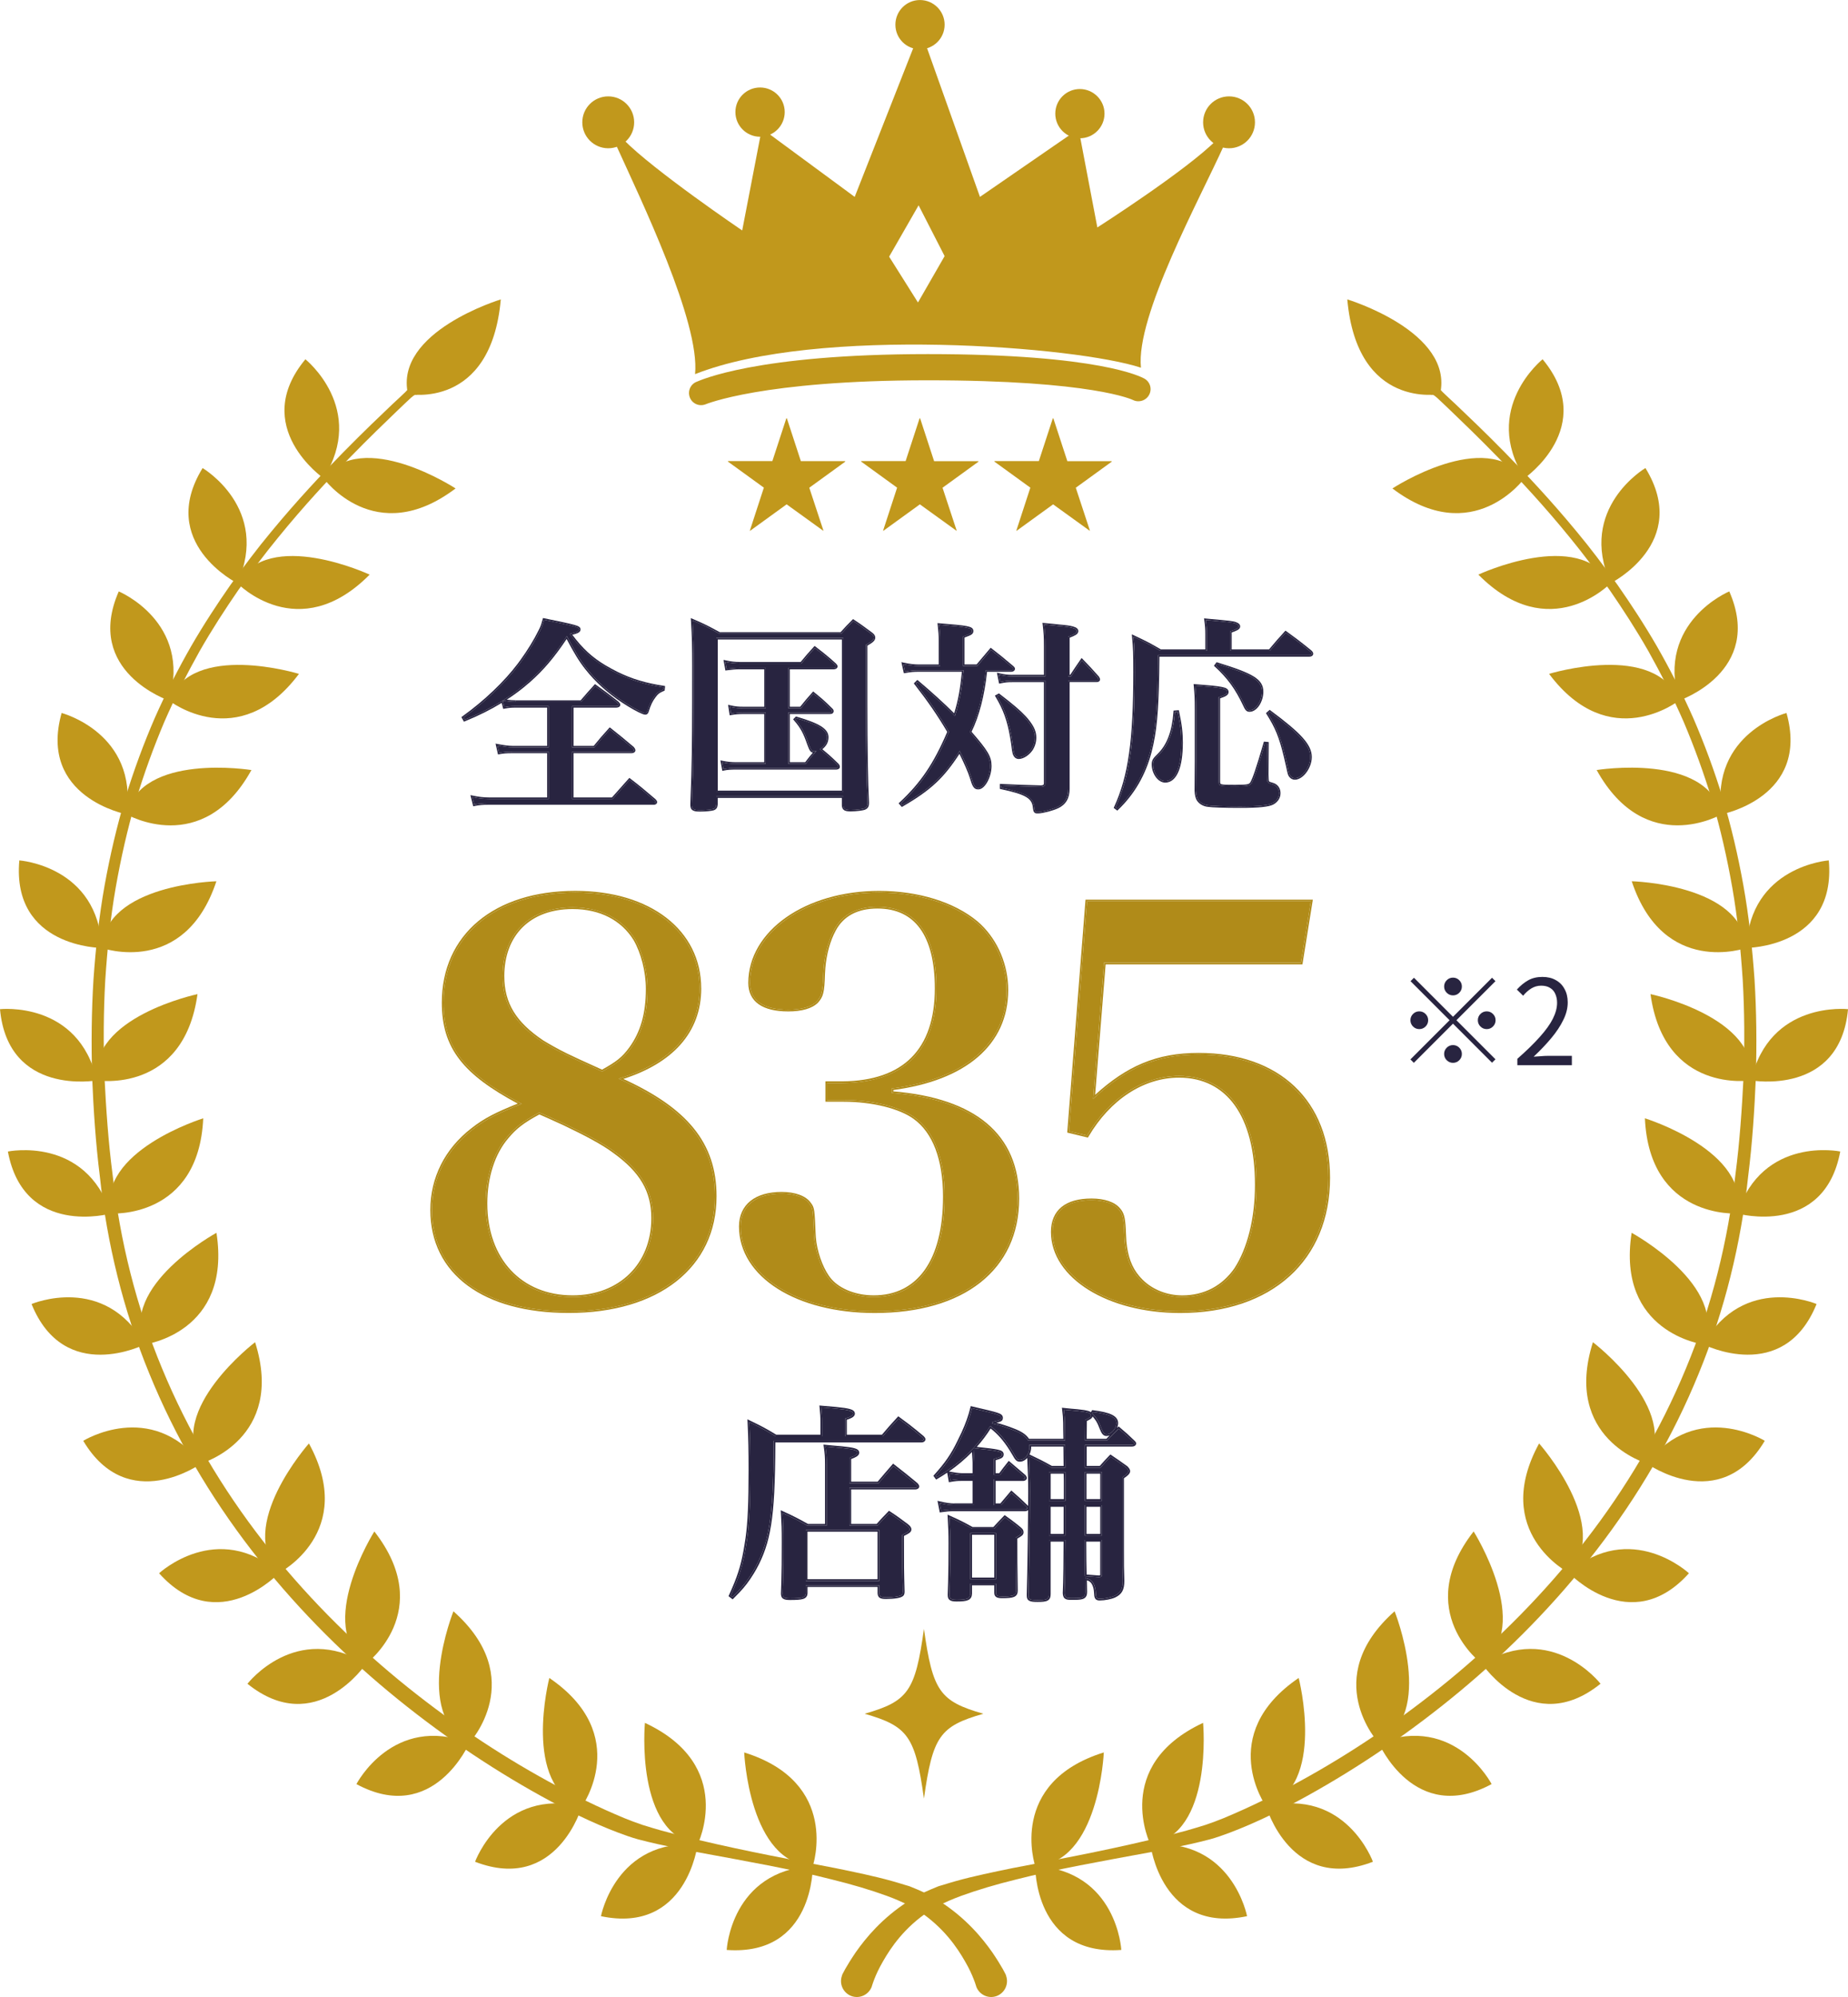 <svg fill="none" height="135" viewBox="0 0 125 135" width="125" xmlns="http://www.w3.org/2000/svg" xmlns:xlink="http://www.w3.org/1999/xlink"><filter id="a" color-interpolation-filters="sRGB" filterUnits="userSpaceOnUse" height="123.742" width="123.716" x=".642" y="8.76"><feFlood flood-opacity="0" result="BackgroundImageFix"/><feBlend in="SourceGraphic" in2="BackgroundImageFix" mode="normal" result="shape"/><feGaussianBlur result="effect1_foregroundBlur_13712_5504" stdDeviation="3.12"/></filter><g filter="url(#a)"><ellipse cx="62.5" cy="70.631" fill="#fff" fill-opacity=".9" rx="55.618" ry="55.631"/></g><path d="m102.634 72.009v-.432c.614-.539 1.118-1.029 1.512-1.472.4-.443.696-.853.888-1.232.192-.384.288-.744.288-1.08 0-.224-.04-.424-.12-.6-.074-.176-.192-.312-.352-.408-.16-.101-.362-.152-.608-.152-.24 0-.464.064-.672.192-.202.128-.384.291-.544.488l-.424-.416c.235-.261.488-.469.76-.624.272-.155.595-.232.968-.232.352 0 .654.072.904.216.256.139.454.339.592.6.144.256.216.557.216.904 0 .389-.098.784-.296 1.184-.192.4-.461.808-.808 1.224-.341.411-.741.832-1.2 1.264.155-.011.315-.021.48-.032.171-.016.331-.024.48-.024h1.624v.632z" fill="#282440"/><path d="m98.282 67.289c-.165 0-.307-.059-.424-.176-.117-.117-.176-.259-.176-.424 0-.165.059-.307.176-.424.117-.117.259-.176.424-.176.165 0 .307.059.424.176.117.117.176.259.176.424 0 .165-.059.307-.176.424-.117.117-.259.176-.424.176zm0 1.448 2.64-2.64.232.232-2.64 2.64 2.64 2.64-.232.232-2.64-2.64-2.648 2.648-.232-.232 2.648-2.648-2.64-2.64.232-.232zm-1.68.232c0 .165-.059.307-.176.424-.117.117-.259.176-.424.176-.165 0-.307-.059-.424-.176-.117-.117-.176-.259-.176-.424 0-.165.059-.307.176-.424.117-.117.259-.176.424-.176.165 0 .307.059.424.176.117.117.176.259.176.424zm3.36 0c0-.165.059-.307.176-.424.118-.117.259-.176.424-.176.166 0 .307.059.424.176.118.117.176.259.176.424 0 .165-.058.307-.176.424-.117.117-.258.176-.424.176-.165 0-.306-.059-.424-.176-.117-.117-.176-.259-.176-.424zm-1.68 1.68c.165 0 .307.059.424.176.117.117.176.259.176.424 0 .165-.059.307-.176.424-.117.117-.259.176-.424.176-.165 0-.307-.059-.424-.176-.117-.117-.176-.259-.176-.424 0-.165.059-.307.176-.424.117-.117.259-.176.424-.176z" fill="#282440"/><path d="m83.212 43.999h2.674c.476-.56.616-.728 1.078-1.232.756.546.98.714 1.68 1.288.056.056.084.098.084.14 0 .056-.07.098-.168.098h-10.234c-.028 3.64-.154 5.068-.532 6.538-.406 1.526-1.134 2.786-2.226 3.836l-.112-.084c.966-2.114 1.302-4.522 1.302-9.156 0-1.288-.014-1.596-.084-2.38.84.392 1.078.518 1.82.952h3.136v-1.12c0-.35-.014-.546-.07-.966 1.68.154 1.848.168 2.044.252.126.042.182.112.182.182 0 .112-.14.196-.574.336zm-3.738 4.13.182-.014c.196.924.252 1.414.252 2.114 0 1.624-.406 2.576-1.092 2.576-.42 0-.812-.546-.812-1.12 0-.252.056-.35.364-.644.658-.644 1.008-1.568 1.106-2.912zm1.442 3.36v-3.556c0-.742-.014-1.008-.07-1.582 1.848.14 2.156.196 2.156.434 0 .126-.14.21-.574.35v5.614c0 .406 0 .406 1.148.406.812 0 .952-.028 1.078-.21.154-.252.42-1.008.91-2.702l.154.014-.014 2.086c.014.49.014.49.07.546s.056.056.336.14c.252.084.406.308.406.588s-.154.518-.42.672c-.28.154-.938.224-2.184.224-1.148 0-1.904-.028-2.198-.07-.266-.028-.518-.168-.644-.35-.098-.126-.154-.336-.168-.644 0-.602 0-.602.014-1.96zm1.33-6.496.084-.112c2.422.742 3.024 1.12 3.024 1.876 0 .644-.406 1.26-.826 1.26-.154 0-.21-.056-.364-.392-.518-1.092-1.036-1.82-1.918-2.632zm3.514 3.234.126-.112c2.058 1.526 2.744 2.282 2.744 3.066 0 .672-.546 1.428-1.05 1.428-.112 0-.224-.056-.294-.154-.07-.084-.084-.14-.196-.658-.42-1.876-.658-2.492-1.33-3.57z" fill="#282440"/><path d="m68.414 45.315h-1.736c-.168 1.666-.546 3.122-1.078 4.172 1.134 1.302 1.372 1.694 1.372 2.296 0 .7-.42 1.484-.798 1.484-.224 0-.308-.14-.476-.714-.126-.406-.434-1.092-.784-1.792-1.12 1.75-1.988 2.562-3.892 3.668l-.098-.112c1.442-1.344 2.324-2.646 3.262-4.844-.686-1.162-1.344-2.114-2.24-3.262l.112-.112c.854.714 1.918 1.68 2.534 2.31.322-1.022.448-1.722.588-3.094h-3.024c-.364 0-.546.014-.938.084l-.112-.504c.364.084.756.126 1.036.126h1.456v-1.75c0-.336-.014-.56-.07-1.036 1.932.154 2.212.21 2.212.42 0 .14-.056.182-.602.378v1.988h.966l.924-1.092c.616.476.798.63 1.414 1.148.07.056.112.098.112.14 0 .056-.07.098-.14.098zm2.296.406v-2.03c0-.616-.014-.882-.084-1.47.434.042.784.07.994.098.882.07 1.218.168 1.218.35 0 .126-.154.21-.588.378v2.674h.196c.308-.462.406-.616.728-1.078.476.49.616.644 1.078 1.162.028.056.056.098.056.126 0 .056-.056.084-.14.084h-1.918v7.196.112c0 .602-.238 1.008-.728 1.232-.322.154-.98.322-1.274.336-.042 0-.07 0-.07 0-.014 0-.028 0-.042 0-.112 0-.14-.056-.168-.266-.056-.728-.532-1.008-2.24-1.372v-.154c1.134.056 1.526.07 2.702.098.196-.014.28-.084.28-.252v-6.93h-2.254c-.294 0-.448.014-.798.084l-.098-.49c.364.084.602.112.896.112zm-3.276 1.344.126-.07c1.078.826 1.512 1.218 1.876 1.638.406.49.56.826.56 1.218 0 .308-.084.574-.238.812-.21.308-.574.546-.854.546-.084 0-.168-.042-.21-.098-.098-.126-.126-.21-.196-.812-.196-1.386-.476-2.254-1.064-3.234z" fill="#282440"/><path d="m53.322 45.147v2.73h.854c.35-.434.462-.574.84-.994.532.434.7.574 1.19 1.064.07.056.084.098.084.126 0 .07-.056.098-.168.098h-2.8v3.458h1.19c.322-.42.406-.532.714-.854-.07 0-.126.014-.168.014-.154 0-.21-.084-.364-.504-.266-.77-.462-1.134-.91-1.652l.084-.084c1.526.448 2.072.798 2.072 1.288 0 .322-.14.56-.476.812.546.448.658.546 1.162 1.036.056.056.084.112.084.154 0 .056-.07.084-.154.084h-6.762c-.336 0-.588.014-.854.07l-.084-.462c.336.07.63.098.938.098h2.002v-3.458h-1.526c-.266 0-.504.014-.826.07l-.07-.462c.378.084.574.098.91.098h1.512v-2.73h-1.764c-.28 0-.574.028-.882.07l-.084-.476c.378.084.658.112.98.112h4.158c.378-.462.504-.602.91-1.05.616.476.798.616 1.358 1.12.056.056.084.098.084.126 0 .056-.07.098-.154.098zm-4.872 8.694v.532c-.014.168-.056.252-.196.308-.126.042-.532.084-.896.084-.462 0-.56-.07-.56-.378.112-2.814.126-4.354.126-9.366 0-1.26-.014-1.988-.084-3.08.812.35 1.05.476 1.82.896h8.246c.336-.378.448-.49.812-.854.532.35.686.476 1.204.854.126.098.182.168.182.266 0 .14-.112.252-.532.49v4.004c0 2.87.042 5.376.112 6.678 0 .196-.042.294-.196.364-.126.056-.56.112-.938.112s-.476-.056-.504-.294v-.616zm0-10.71v10.416h8.596v-10.416z" fill="#282440"/><path d="m38.692 47.737v2.786h1.512c.448-.546.588-.714 1.05-1.218.658.518.868.7 1.54 1.26.056.07.084.112.084.154 0 .056-.07.098-.182.098h-4.004v3.192h2.744c.504-.56.658-.742 1.148-1.288.728.56.952.756 1.68 1.372.056.056.084.098.084.126 0 .056-.056.084-.14.084h-11.172c-.378 0-.602.014-.952.084l-.126-.504c.392.084.756.126 1.106.126h4.046v-3.192h-2.45c-.406 0-.574.014-.896.07l-.112-.49c.35.07.742.126 1.022.126h2.436v-2.786h-2.24c-.308 0-.462.014-.756.07l-.112-.448c.322.056.56.084.896.084h4.424c.406-.476.532-.616.938-1.064.644.462.854.616 1.498 1.12.07.07.098.112.098.14 0 .056-.07.098-.196.098zm-7.266.924-.084-.154c1.484-1.064 2.842-2.366 3.752-3.57.532-.7 1.078-1.568 1.4-2.226.154-.308.21-.434.308-.812 2.198.448 2.366.504 2.366.658 0 .112-.14.182-.63.294.854 1.162 1.596 1.806 2.786 2.45 1.134.616 2.184.952 3.556 1.162l-.014.154c-.322.14-.42.21-.602.462-.224.294-.336.546-.476.994-.028.098-.07.14-.14.14-.126 0-.588-.224-1.134-.56-1.148-.7-2.1-1.526-2.856-2.492-.448-.574-.77-1.12-1.316-2.156-.98 1.484-1.82 2.45-2.996 3.402-1.148.924-2.38 1.624-3.92 2.254z" fill="#282440"/><path d="m88.728 44.195c0-.042-.028-.085-.084-.141-.7-.574-.924-.741-1.68-1.287-.462.504-.602.672-1.078 1.231h-2.674v-1.315c.38-.122.534-.203.566-.296l.007-.041c-0-.07-.056-.14-.182-.182-.196-.084-.364-.098-2.044-.252.056.42.07.616.07.966v1.12h-3.137l-.479-.276c-.419-.237-.711-.382-1.341-.676.07.784.084 1.092.084 2.38l-.004.844c-.041 4.091-.393 6.331-1.299 8.312l.112.084c1.024-.984 1.728-2.153 2.147-3.553l.08-.283c.378-1.47.503-2.898.531-6.538h10.234l.067-.007c.041-.01.072-.028.088-.052zm-6.3 8.554v-5.614c.379-.122.534-.202.567-.304l.007-.046c0-.238-.308-.294-2.156-.434.056.574.069.84.069 1.582v3.556c-.014 1.358-.014 1.358-.014 1.96.014.308.07.518.168.644.126.182.379.323.645.351.221.032.701.055 1.411.064l.786.005c1.091 0 1.731-.053 2.062-.17l.123-.054c.233-.135.38-.334.413-.569l.007-.103c0-.28-.154-.504-.406-.588-.21-.063-.262-.079-.299-.106l-.037-.033c-.056-.056-.056-.057-.07-.547l.015-2.086-.154-.014c-.49 1.694-.756 2.45-.91 2.702-.126.182-.266.21-1.078.21v-.101c.409 0 .636-.007.777-.034.068-.013.11-.031.14-.05.028-.018.052-.043.078-.081.07-.117.172-.358.317-.787.146-.43.335-1.04.58-1.887l.022-.08.082.008.154.014.092.009-.001.092-.014 2.086c.007.246.011.361.019.423l.008.036c0.0 0.0 0.0.001.001.002.002.003.005.006.013.014.015.015.021.02.026.024.004.003.01.007.025.014l.243.077.003.001.104.044c.233.121.369.359.369.639 0 .322-.178.59-.47.759l-.002.001c-.159.087-.411.145-.767.182-.36.037-.841.055-1.465.055-1.141 0-1.903-.028-2.208-.071v.001c-.29-.03-.57-.183-.716-.393v-.001c-.115-.151-.171-.386-.185-.695v-.005l.014-1.96v-3.556c0-.739-.014-1.002-.069-1.572l-.012-.119.119.009c.921.07 1.467.12 1.782.183.156.031.271.067.347.121.04.028.071.063.092.105.02.042.027.084.027.125 0 .113-.069.192-.172.255-.089.054-.222.105-.402.165v5.544c0 .108.002.166.014.205.005.016.011.024.018.03.007.007.02.016.046.025.056.02.15.033.311.039.159.006.372.006.659.006v.101l-.663-.007c-.404-.016-.471-.071-.482-.266zm-2.521-2.519c0-.7-.056-1.19-.252-2.114l-.182.014-.049.484c-.142 1.086-.482 1.864-1.058 2.428l-.186.19c-.146.163-.177.266-.177.455l.004.106c.042.498.366.949.73 1.007l.078.006c.643 0 1.04-.836 1.087-2.279zm8.723.952c0-.784-.686-1.54-2.744-3.066l-.126.112c.672 1.078.91 1.694 1.33 3.569.112.517.126.574.195.658.052.073.129.123.211.144l.083.011c.473 0 .982-.665 1.044-1.302zm-3.276-4.425c-0-.756-.603-1.134-3.024-1.876l-.084.112c.882.812 1.4 1.54 1.918 2.632.135.294.195.373.31.389l.054.004c.394 0 .775-.541.821-1.14zm3.376 4.425c-0.0.361-.146.738-.355 1.024-.207.283-.495.503-.795.503-.142-0-.281-.07-.37-.19v.001c-.001-.001-.001-.002-.002-.003-.001-.001-.002-.002-.003-.003v-.001c-.042-.052-.068-.099-.097-.195-.028-.093-.06-.242-.115-.498l-.149-.645c-.334-1.383-.587-1.962-1.168-2.894l-.045-.072.064-.056.126-.112.061-.054.065.049c1.029.763 1.722 1.338 2.158 1.824.438.487.626.896.626 1.322zm-8.722-.952c0 .818-.102 1.477-.297 1.936-.195.459-.495.74-.895.74-.254 0-.484-.164-.644-.387-.162-.225-.268-.525-.268-.833 0-.135.016-.242.08-.355.061-.107.162-.215.315-.361.633-.62.978-1.517 1.075-2.847l.006-.086.086-.007.182-.014.088-.007.018.086c.197.929.255 1.426.255 2.135zm5.445-3.473c0 .342-.107.676-.272.927-.162.247-.395.434-.654.434-.044 0-.089-.004-.134-.019-.046-.017-.086-.044-.121-.082-.066-.07-.124-.183-.2-.349v-.001c-.513-1.08-1.023-1.797-1.895-2.6l-.066-.06.054-.072.085-.112.042-.057.066.021c1.209.37 1.978.654 2.444.943.235.146.399.298.504.469.106.172.146.356.146.56zm-1.567-4.41c0 .11-.074.186-.174.244-.089.052-.22.103-.4.163v1.145h2.528c.452-.532.596-.706 1.05-1.2l.061-.065.072.053c.568.41.836.608 1.231.924l.453.367.008.007h-.001c.056.056.113.124.113.211 0 .075-.047.128-.096.156-.049.029-.11.042-.172.042h-10.135c-.026 3.117-.126 4.599-.403 5.904l-.131.559c-.41 1.543-1.148 2.819-2.254 3.883l-.061.059-.067-.051-.112-.084-.065-.048.033-.073c.957-2.093 1.293-4.484 1.293-9.115 0-1.286-.013-1.591-.083-2.371l-.016-.173.157.074c.834.389 1.078.518 1.805.942h3.009v-1.02c0-.345-.014-.536-.069-.952l-.017-.125.125.012c.839.077 1.304.119 1.582.152.279.034.381.06.492.107l-.001.001c.141.049.244.142.244.273z" fill="#282440"/><path d="m70.61 52.945v-6.83h-2.154c-.287 0-.434.013-.778.082l-.098.019-.117-.588-.031-.152.151.035c.358.083.588.109.873.109v.1l-.212-.005c-.208-.012-.41-.043-.684-.106l.098.49c.262-.052.415-.074.599-.081l.199-.003h2.255v6.93l-.005.059c-.019.126-.104.181-.275.193l-1.367-.039c-.387-.014-.768-.031-1.335-.059v.153c1.708.364 2.184.644 2.24 1.372.021.158.042.228.099.254l.069.013h.111l.126-.013c.327-.043.867-.189 1.149-.324.428-.196.664-.531.717-1.015l.012-.217v-7.308h1.918l.057-.006c.034-.007.06-.021.073-.042l.01-.036c0-.014-.007-.032-.018-.053l-.038-.074c-.462-.518-.602-.671-1.078-1.161-.322.462-.421.615-.729 1.077h-.195v-2.674c.379-.147.545-.229.58-.332l.008-.046c-0-.182-.337-.28-1.219-.35-.21-.028-.56-.057-.993-.099.07.588.084.855.084 1.471v2.029h-2.255v-.1h2.154v-1.93c0-.612-.014-.875-.083-1.458l-.015-.124.123.013c.431.042.786.069.998.098l-.001.001c.439.035.751.077.955.136.102.029.186.065.246.112.064.051.104.118.104.2 0 .116-.077.195-.179.259-.092.057-.227.115-.409.186v2.507h.043c.284-.427.387-.587.699-1.035l.069-.1.084.087c.238.245.393.407.546.572l.535.593.009.011.006.012c.006.012.013.024.019.036.006.012.013.025.02.037.01.019.027.057.027.098-0.0.069-.038.12-.089.149-.046.026-.1.034-.15.034h-1.818v7.208c0 .314-.062.585-.194.809-.133.225-.331.395-.592.515l-.001-.001c-.169.081-.42.163-.663.227-.243.064-.49.112-.647.119h-.116c-.035 0-.074-.005-.111-.021-.039-.018-.069-.046-.09-.081-.037-.061-.053-.149-.066-.25l-.001-.006c-.013-.171-.05-.309-.119-.427-.069-.117-.174-.222-.333-.318-.323-.196-.853-.355-1.708-.537l-.079-.017v-.34l.104.005c1.131.056 1.522.07 2.691.098.09-.007.133-.025.153-.043.016-.014.032-.041.032-.108zm-9.482-8.147c.357.082.742.123 1.014.123v.101l-.229-.008c-.245-.016-.534-.055-.808-.118l.112.504c.294-.052.469-.074.692-.081l.245-.003h3.024c-.14 1.372-.266 2.072-.588 3.094-.616-.63-1.68-1.596-2.534-2.31l-.112.111c.896 1.148 1.554 2.101 2.24 3.263-.938 2.198-1.82 3.5-3.262 4.844l.098.111c1.904-1.106 2.772-1.918 3.892-3.668.35.7.658 1.386.784 1.792.147.502.23.672.398.707l.078.008c.354-0.0.746-.69.793-1.353l.005-.132c0-.602-.238-.994-1.372-2.296.532-1.05.91-2.506 1.078-4.172h1.735l.052-.008c.033-.01.061-.028.076-.052l.013-.039c-0-.042-.043-.084-.112-.14-.616-.518-.798-.672-1.414-1.149-.462.546-.462.547-.924 1.093h-.966v-1.988c.478-.172.581-.225.599-.33l.003-.048c0-.21-.28-.266-2.212-.42.056.476.07.7.07 1.036v1.75h-1.456v-.101h1.355v-1.649c0-.331-.014-.551-.069-1.024l-.014-.121.121.01c.964.077 1.524.13 1.842.19.157.03.27.064.344.113.039.026.071.058.092.098.021.04.027.081.027.118 0 .041-.004.089-.028.137-.025.048-.065.084-.114.115-.086.055-.23.111-.46.194v1.819h.82c.432-.51.442-.523.894-1.057l.061-.072.076.058c.617.477.8.632 1.415 1.149l.097.089c.025.03.053.074.053.129 0 .073-.045.125-.088.153-.044.029-.099.045-.152.045h-1.647c-.17 1.605-.536 3.016-1.05 4.056.541.623.879 1.04 1.08 1.376.21.351.274.617.274.936 0 .368-.109.755-.269 1.052-.08.148-.174.279-.277.373-.102.093-.222.159-.352.159-.066 0-.132-.01-.192-.042-.061-.032-.109-.081-.15-.144-.08-.121-.146-.315-.229-.599-.114-.368-.384-.976-.701-1.619-.524.804-1.002 1.411-1.57 1.946-.603.567-1.304 1.052-2.259 1.606l-.07.041-.055-.062-.098-.112-.064-.072.071-.066c1.42-1.323 2.292-2.604 3.218-4.764-.674-1.138-1.325-2.077-2.207-3.208l-.054-.069.062-.062.111-.112.066-.064.07.059c.803.672 1.791 1.569 2.421 2.199.276-.904.397-1.581.524-2.807h-2.912c-.358 0-.534.014-.92.083l-.095.017-.021-.094-.112-.504-.034-.155zm8.867 5.054c0-.392-.154-.729-.56-1.219-.364-.42-.798-.812-1.876-1.638l-.126.07c.588.98.868 1.848 1.063 3.233.07.602.098.686.196.812.031.042.086.076.147.091l.062.007c.245 0 .554-.182.769-.434l.086-.112c.135-.208.215-.438.233-.698zm.101 0c-0.0.328-.09.613-.254.866l-.002.002c-.113.165-.266.311-.429.416-.162.104-.342.174-.508.174-.112-0-.226-.055-.289-.138-.057-.073-.094-.137-.126-.264-.03-.119-.055-.297-.09-.595l-.077-.493c-.191-1.099-.467-1.859-.974-2.704l-.053-.088.09-.051.126-.069.058-.032.052.04c.944.724 1.399 1.118 1.747 1.492l.143.159.002.002.143.181c.309.408.44.729.44 1.102z" fill="#282440"/><path d="m59.104 43.103c0-.098-.056-.169-.182-.267-.518-.378-.672-.504-1.204-.854-.364.364-.476.476-.812.854h-8.246l-.495-.268c-.43-.229-.716-.366-1.324-.628.07 1.092.084 1.82.084 3.08l-.004 3.182c-.009 2.679-.038 4.073-.122 6.184l.005.105c.022.188.117.255.399.27l.156.004c.273 0 .57-.024.754-.054l.143-.03c.14-.056.181-.141.195-.309v-.532h8.597v.616c.025.208.102.277.375.291l.129.003c.283 0 .598-.031.791-.07l.146-.041c.115-.052.168-.121.188-.234l.009-.13c-.052-.977-.089-2.631-.104-4.607l-.008-2.071v-4.004c.368-.208.499-.32.526-.439zm-2.058.027v10.416h-8.597v-10.416zm-8.496 10.316h8.396v-10.216h-8.396zm.326-2.014c.329.069.617.096.918.096v.1l-.23-.005c-.228-.011-.457-.04-.709-.093l.084.462c.2-.042.391-.061.616-.067l.238-.003h6.762l.059-.005c.037-.007.066-.021.082-.042l.013-.037c-0-.042-.028-.098-.084-.153-.504-.49-.616-.588-1.162-1.036.294-.22.437-.431.469-.695l.007-.117c-0-.49-.546-.84-2.072-1.288l-.084.084c.448.518.644.882.91 1.652.135.367.195.478.31.5l.054.004c.042 0 .098-.014.168-.014-.308.322-.392.434-.714.854h-1.19v-3.458h2.8l.074-.005c.042-.007.07-.023.084-.048l.01-.045c0-.028-.014-.07-.084-.126-.49-.49-.657-.63-1.19-1.065-.378.42-.49.56-.84.994h-.855v-2.729h3.08l.059-.008c.037-.01.066-.028.082-.052l.013-.039c-0-.014-.008-.031-.021-.052l-.062-.074c-.56-.504-.743-.644-1.358-1.12-.406.448-.532.589-.91 1.051h-4.157v-.101h4.111c.356-.434.487-.581.882-1.017l.062-.068.073.056c.463.357.682.527 1 .803l.363.322.004.004.076.089c.017.026.037.064.037.107 0 .074-.046.127-.092.155-.046.029-.105.043-.162.043h-2.979v2.53h.706c.327-.406.445-.551.814-.961l.064-.071.074.061c.533.435.704.577 1.197 1.07.078.065.113.13.113.197 0 .031-.006.063-.023.094-.017.031-.042.053-.069.068-.051.029-.116.036-.176.036h-2.699v3.258h1.041c.236-.307.341-.446.524-.646-.025-.004-.05-.011-.074-.023-.048-.024-.086-.06-.119-.106-.062-.087-.118-.227-.194-.434l-.001-.002c-.263-.76-.453-1.113-.891-1.619l-.06-.07.191-.192.057.017c.764.224 1.294.427 1.634.64.342.214.51.451.51.744 0 .177-.038.335-.125.483-.069.117-.168.224-.293.329.344.283.505.421.755.657l.319.307.001.001.045.051c.041.053.068.113.068.174 0 .079-.052.128-.101.152-.047.023-.102.032-.153.032h-6.762c-.333 0-.578.013-.834.067l-.101.021-.129-.709zm.519-3.752c.369.082.558.096.888.096v.1l-.231-.003c-.215-.008-.396-.032-.68-.095l.07.462c.241-.042.436-.061.63-.067l.196-.003h1.526v3.458h-2.002v-.1h1.901v-3.258h-1.426c-.261 0-.493.013-.809.068l-.101.018-.016-.102-.07-.462-.021-.145zm-.309-3.038c.371.082.644.109.959.109v.101l-.236-.006c-.232-.012-.461-.043-.744-.106l.084.476c.231-.032.455-.055.67-.064l.212-.005h1.765v2.729h-1.513v-.1h1.412v-2.53h-1.664c-.274 0-.562.028-.868.069l-.096.013-.017-.095-.084-.476-.025-.147zm10.116-1.54c-0.0.105-.045.193-.14.281-.082.077-.21.159-.392.264v3.948c0 2.87.042 5.374.111 6.673v.006c0 .102-.01.195-.051.274-.043.083-.112.139-.203.181-.042.019-.102.035-.168.048-.068.014-.149.026-.236.037-.175.021-.382.036-.575.036-.186 0-.332-.012-.434-.071-.116-.068-.155-.182-.17-.311l-.001-.012v-.516h-8.396v.441c-.007.088-.024.17-.065.239-.044.073-.11.12-.193.153l-.006.002c-.075.025-.219.047-.381.062-.166.016-.361.026-.547.026-.117 0-.216-.004-.298-.017-.081-.013-.153-.035-.212-.074-.127-.087-.15-.23-.15-.388v-.004l.067-1.944c.051-1.854.059-3.659.059-7.417 0-1.259-.014-1.985-.084-3.074l-.01-.162.149.064c.808.348 1.052.476 1.807.888h8.176c.315-.353.432-.472.785-.825l.058-.058.068.045c.267.176.44.296.61.419l.598.439.003.001.088.075c.08.076.132.159.132.271z" fill="#282440"/><path d="m31.979 53.785c.386.083.743.124 1.085.124v.1l-.266-.008c-.268-.016-.546-.055-.84-.118l.126.504c.262-.052.454-.073.692-.08l.259-.004h11.173l.057-.005c.034-.007.06-.021.073-.042l.01-.037c-0-.028-.028-.07-.084-.126-.728-.616-.952-.812-1.68-1.372-.49.546-.645.728-1.149 1.288h-2.744v-3.191h4.004l.076-.008c.045-.01.077-.028.094-.052l.013-.039c-0-.021-.007-.042-.021-.066l-.062-.087c-.672-.56-.882-.743-1.54-1.261-.462.504-.603.673-1.051 1.219h-1.512v-2.786h2.968l.084-.008c.049-.01.083-.028.1-.052l.013-.038c0-.014-.007-.032-.022-.055l-.075-.086c-.644-.504-.854-.658-1.498-1.12-.406.448-.532.589-.939 1.065h-4.424v-.101h4.378c.383-.449.514-.593.91-1.03l.06-.066.072.052c.322.231.537.385.751.545l.751.578.01.007-.001.001c.037.037.066.07.087.1.019.028.04.066.04.111-0.0.077-.05.13-.103.158-.053.028-.12.039-.192.039h-2.867v2.586h1.365c.425-.518.57-.691 1.022-1.186l.062-.068.073.058c.33.26.547.435.767.615l.775.646.008.007.007.008c.028.035.053.069.071.101.019.033.034.071.034.115 0 .076-.049.13-.101.158-.051.028-.115.04-.182.04h-3.903v2.992h2.599c.483-.537.634-.716 1.118-1.255l.062-.069.073.057c.365.281.604.47.843.667l.841.708.007.006h-.001c.03.03.057.06.076.089.017.026.037.064.037.107 0 .069-.038.121-.089.15-.045.026-.1.034-.15.034h-11.173c-.373 0-.59.014-.932.082l-.094.018-.024-.093-.126-.504-.039-.155zm1.692-3.486c.348.07.733.124 1.003.124v.101l-.229-.01c-.245-.019-.531-.064-.794-.116l.112.489c.241-.042.396-.06.63-.066l.266-.003h2.45v3.191h-4.046v-.1h3.946v-2.992h-2.351c-.401 0-.564.013-.879.068l-.093.017-.021-.093-.112-.489-.034-.151zm5.497-7.741c0-.154-.169-.21-2.366-.658-.098.378-.155.504-.309.812-.322.658-.868 1.526-1.399 2.227-.91 1.204-2.268 2.505-3.752 3.569l.084.154c.961-.393 1.801-.814 2.576-1.299l.111.445c.221-.042.363-.061.55-.067l.206-.003h2.24v2.786h-2.436v-.101h2.336v-2.586h-2.141c-.302 0-.45.014-.737.068l-.093.018-.022-.092-.079-.314c-.748.458-1.556.861-2.474 1.236l-.083.033-.043-.078-.084-.154-.043-.077.072-.052c1.477-1.059 2.827-2.354 3.731-3.549l.198-.269c.463-.64.913-1.372 1.191-1.941l.001-.001.098-.199c.083-.179.131-.316.203-.593l.023-.092.093.018c1.097.224 1.694.351 2.015.441.158.044.262.083.327.127.035.023.063.052.082.088.019.036.022.072.022.101-0.0.052-.017.101-.054.143-.034.039-.081.069-.135.095-.084.04-.205.074-.37.115.704.936 1.339 1.522 2.24 2.063l.422.239.418.217c.969.475 1.914.752 3.105.935l.093.015-.008.094-.015.153-.005.06-.055.023c-.16.07-.256.118-.333.177-.076.058-.139.129-.228.252l-.002.002c-.214.281-.322.52-.46.96l.001.001c-.016.056-.04.11-.08.15-.044.044-.099.062-.156.062-.052 0-.12-.021-.189-.047-.074-.028-.163-.068-.265-.118-.203-.1-.458-.241-.733-.41v-.001c-1.012-.617-1.874-1.332-2.586-2.155l-.296-.359c-.432-.553-.747-1.081-1.248-2.025-.824 1.231-1.558 2.106-2.493 2.926l-.43.362c-.365.294-.74.562-1.129.815.201.028.385.042.618.042v.101l-.236-.006c-.222-.01-.415-.037-.654-.078.311-.194.611-.399.904-.616l.435-.336c1.176-.952 2.016-1.918 2.996-3.402.546 1.036.868 1.582 1.315 2.156.756.966 1.708 1.792 2.857 2.492.478.294.891.502 1.071.55l.062.01c.07 0 .112-.042.14-.14.105-.336.195-.562.327-.777l.149-.217c.136-.189.226-.276.397-.366l.204-.096.015-.154c-1.372-.21-2.423-.546-3.557-1.162-1.19-.644-1.932-1.287-2.786-2.449.428-.098.589-.164.623-.254z" fill="#282440"/><path d="m69.539 97.381h2.506l-.014-.77c0-.672-.014-.854-.07-1.316.392.042.7.07.896.084.714.07.938.14.938.308 0 .098-.056.14-.392.308l-.014 1.386h1.498c.322-.35.434-.462.784-.798.448.378.574.49 1.008.91.028.028.056.07.056.084 0 .056-.07.098-.168.098h-3.178v1.54h1.05c.28-.322.378-.42.686-.742.476.322.616.42 1.064.742.098.112.14.168.14.238 0 .098-.126.224-.42.42v4.858c0 1.106 0 1.288.028 2.128 0 .574-.14.826-.546 1.022-.238.112-.672.196-1.008.196-.21 0-.252-.07-.266-.42-.014-.378-.154-.714-.35-.84-.098-.07-.168-.084-.364-.14l.014.938c0 .336-.14.42-.714.42-.098 0-.168 0-.21 0s-.084 0-.084 0c-.308 0-.392-.07-.406-.336.042-1.162.042-1.162.056-3.598h-1.106v3.654c0 .35-.126.42-.77.42-.518 0-.616-.056-.616-.322 0-.014 0-.056 0-.084.042-1.484.098-4.788.098-6.986 0-.714-.028-1.358-.07-2.352.672.322.882.42 1.526.784h.938l-.014-1.54h-2.422c0 .056.014.112.014.14 0 .476-.308.882-.658.882-.14 0-.196-.042-.392-.392-.518-.896-1.022-1.484-1.61-1.904-.84 1.386-2.128 2.604-3.626 3.472l-.07-.098c.728-.812 1.134-1.386 1.582-2.31.42-.826.714-1.568.882-2.268 1.82.42 1.974.462 1.974.658 0 .126-.028.14-.574.266l-.056.098c.504.126.966.266 1.428.448.56.21.868.434 1.022.714zm4.998 4.074v-1.946h-1.162v1.946zm0 .294h-1.162v2.058h1.162zm0 2.352h-1.176v.224c0 .924.014 1.652.028 2.226.518.042.826.056.952.07.154-.014.196-.042.196-.182zm-3.584-.294h1.106v-2.058h-1.106zm0-2.352h1.12v-1.274s0-.308-.014-.672h-1.106zm-5.054.294v-1.75h-.91c-.224 0-.392.014-.714.07l-.084-.476c.294.056.658.112.854.112h.854v-.812c0-.196-.014-.252-.056-.994 1.708.182 1.932.224 1.932.42 0 .14-.098.182-.546.308v1.078h.42c.252-.35.336-.448.602-.784.49.42.49.42 1.036.882.028.042.056.084.056.112 0 .042-.07.084-.14.084h-1.974v1.75h.49c.35-.42.35-.42.7-.826.448.392.588.518 1.022.938.028.042.042.07.042.098 0 .042-.07.084-.14.084h-4.886c-.238 0-.42.014-.798.07l-.098-.504c.42.098.714.14.994.14zm-.14 1.596h1.484c.308-.336.406-.434.728-.77.448.322.588.42 1.008.77.098.084.14.14.14.224 0 .126-.042.154-.42.378 0 1.54 0 1.736.028 3.57 0 .336-.168.406-.938.406-.322 0-.42-.056-.42-.252 0-.014 0-.042 0-.07v-.546h-1.736v.672c-.014.336-.196.42-.924.42-.378 0-.49-.07-.49-.308 0-.014 0-.042 0-.07.042-1.12.056-2.002.056-3.416 0-.728-.014-.98-.056-1.778.686.308.882.406 1.54.77zm-.126.294v3.122h1.736v-3.122zm8.246-8.092.056-.098c1.12.14 1.582.364 1.582.756 0 .364-.35.756-.672.756-.14 0-.224-.098-.336-.378-.196-.518-.322-.7-.63-1.036z" fill="#282440"/><path d="m57.457 100.279h1.96c.434-.518.574-.672 1.008-1.176.686.532.896.7 1.554 1.246.056.07.084.112.084.14 0 .042-.07.084-.14.084h-4.466v2.562h1.89c.336-.378.448-.49.798-.854.56.364.714.49 1.204.854.126.098.182.182.182.252 0 .112-.084.168-.504.378 0 2.17 0 2.352.042 3.822 0 .098-.014.154-.042.196-.098.126-.518.196-1.092.196-.364 0-.448-.056-.462-.28v-.532h-4.97v.532c-.014.294-.21.35-1.078.35-.378 0-.49-.07-.49-.322.042-1.106.056-1.848.056-3.472 0-.924-.014-1.204-.056-1.974.756.35.98.462 1.68.854h1.302v-4.144c0-.49-.014-.714-.084-1.204.476.042.84.084 1.078.098.826.084 1.092.154 1.092.322 0 .112-.154.21-.546.35zm-2.954 3.15v3.444h4.97v-3.444zm2.66-6.328h2.548c.448-.532.588-.686 1.064-1.204.728.532.938.7 1.624 1.274.056.056.084.098.084.126 0 .056-.07.098-.154.098h-9.996c-.014 3.29-.112 4.844-.378 6.174-.224 1.134-.658 2.17-1.302 3.108-.322.476-.56.742-1.106 1.288l-.126-.098c.588-1.288.84-2.086 1.05-3.416.21-1.232.28-2.562.28-5.096 0-1.26-.014-2.1-.07-3.22.812.392 1.05.518 1.792.966h3.136v-.952c0-.392-.014-.588-.056-1.008.434.042.77.07.98.084.882.084 1.176.168 1.176.336 0 .126-.154.21-.546.336z" fill="#282440"/><path d="m68.726 107.517c-.014-.917-.021-1.425-.024-1.895l-.003-1.675c.331-.196.404-.242.417-.335l.003-.043c0-.084-.043-.14-.141-.224-.42-.35-.56-.448-1.008-.77-.322.336-.42.434-.728.77h-1.484l-.422-.23c-.365-.196-.604-.309-1.118-.54.042.798.057 1.05.057 1.778l-.013 1.818c-.009.538-.023 1.038-.044 1.598v.069l.006.082c.023.148.119.209.354.223l.13.004c.728 0 .91-.084.924-.42v-.672h1.736v.615l.005.068c.017.101.077.152.214.173l.201.012c.674 0 .886-.054.929-.293zm-1.357-3.878v3.122h-1.736v-3.122zm-1.621 3.007h1.506v-2.893h-1.506zm7.613-2.321v-.224h1.176v2.338l-.009.085c-.019.068-.072.086-.188.097l-.952-.07c-.007-.287-.013-.613-.018-.982zm-1.303-2.576v2.058h-1.105v-2.058zm2.479 0v2.058h-1.162v-2.058zm-1.047 1.943h.932v-1.828h-.932zm-2.422 0h.876v-1.828h-.876zm.89-3.565c-0-.034-.001-.083-.002-.144-.001-.097-.004-.222-.009-.359h-.879v1.716h.89zm2.579-.618v1.946h-1.162v-1.946zm-1.047 1.831h.932v-1.716h-.932zm2.026-5.135c-0-.392-.462-.616-1.582-.756l-.056.098c.308.336.434.518.63 1.036.098.245.175.351.286.374l.05.004c.302 0 .628-.344.668-.688zm-1.634-.399c-.021.04-.052.072-.087.1-.058.045-.149.093-.279.159l-.012 1.202h1.333c.084-.091.154-.166.219-.233-.068.027-.139.043-.212.043-.104-0-.192-.04-.265-.123-.066-.075-.121-.186-.178-.327l-.001-.002c-.097-.256-.174-.423-.263-.566-.066-.105-.141-.198-.236-.308-.004.018-.01.037-.019.056zm-.407 8.52c0 .867.012 1.561.025 2.118.432.034.71.049.837.061.033-.003.054-.005.069-.009.004-.002.007-.002.01-.003.002-.007.005-.022.005-.053v-2.224h-.946zm-4.241-.756c0 .037-.003.08-.021.125-.019.045-.049.081-.086.113-.061.053-.162.114-.314.204 0 1.481.001 1.697.028 3.504v.002c-0.0.091-.011.18-.051.258-.042.082-.11.138-.199.177-.085.036-.192.057-.32.069-.13.012-.289.017-.482.017-.159 0-.295-.012-.39-.069-.053-.031-.091-.075-.115-.131-.011-.026-.019-.054-.023-.082l-.007-.086v-.501h-1.506v.563c-.004.093-.02.181-.062.258-.044.08-.111.137-.199.177-.165.075-.417.095-.777.095-.188 0-.342-.016-.448-.083-.093-.058-.134-.144-.149-.24l-.007-.101v-.074l.026-.806c.022-.785.029-1.545.029-2.605 0-.725-.014-.975-.056-1.772l-.01-.188.171.077c.68.305.883.406 1.522.76h1.404c.283-.308.386-.412.695-.734l.069-.073.081.059c.336.242.501.358.74.55l.274.224.001.001.071.067c.065.067.109.141.109.245zm2.839-2.114h-1.12v-1.946h1.105c.014.364.015.672.015.672zm-4.184-3.136c0 .049-.009.102-.04.151-.031.048-.075.081-.125.108-.082.044-.206.084-.381.134v.878h.247c.228-.315.317-.422.57-.741l.074-.094.091.078 1.035.882.013.011.009.013c.013.02.03.046.044.07.011.021.031.06.031.105 0 .084-.064.135-.1.157-.044.026-.099.043-.155.043h-1.859v1.52h.322c.316-.379.328-.393.666-.786l.075-.088.088.076c.224.197.372.327.518.46l.508.482.009.009.007.01c.003.005.005.01.008.015.002-.361.006-.707.006-1.029 0-.682-.025-1.299-.065-2.224-.132.15-.309.253-.507.253-.04 0-.084-.003-.129-.019-.047-.016-.088-.042-.126-.079-.07-.068-.141-.18-.236-.351l-.191-.318c-.417-.663-.83-1.127-1.29-1.476-.271.432-.584.848-.934 1.241.719.077 1.149.129 1.401.183.136.029.238.062.307.111.037.027.067.06.086.101.019.04.023.08.023.115zm1.862-.504c0 .184-.044.358-.116.509l.009.004c.663.318.88.419 1.507.772h.792l-.013-1.311h-2.181c.001.008.002.017.002.025zm-2.033-1.96c0-.196-.154-.238-1.974-.658-.168.7-.462 1.442-.882 2.268-.448.924-.854 1.498-1.582 2.31l.069.098c1.498-.868 2.786-2.086 3.626-3.472.588.42 1.092 1.008 1.61 1.904.171.306.236.377.343.39l.049.002c.306 0 .581-.311.644-.707l.014-.175c0-.028-.014-.084-.014-.14h2.422l.014 1.54h-.938l-.416-.231c-.362-.196-.607-.311-1.11-.553.042.994.07 1.638.07 2.352l-.01 1.81c-.018 1.926-.056 4.063-.088 5.176v.084l.005.09c.022.162.122.217.436.229l.175.003c.563 0 .731-.054.764-.301l.007-.12v-3.653h1.105c-.014 2.436-.014 2.436-.056 3.598.012.232.078.316.301.333l.105.003h.294l.195-.004c.353-.018.482-.095.512-.302l.007-.114-.014-.938c.196.056.265.07.363.14.196.126.337.462.35.84.012.306.046.397.194.416l.071.004c.294 0 .663-.065.91-.156l.098-.041c.355-.171.507-.385.539-.821l.007-.2c-.014-.42-.021-.675-.024-.964l-.003-1.164v-4.859c.257-.172.386-.289.414-.382l.006-.038c-0-.035-.01-.067-.033-.103l-.106-.134c-.448-.322-.589-.42-1.064-.742-.308.322-.406.42-.686.742h-1.051v-1.54h3.179l.067-.008c.041-.01.072-.028.088-.052l.013-.039c-0-.014-.029-.056-.057-.084-.434-.42-.56-.532-1.008-.91-.35.336-.462.448-.784.798h-1.498l.015-1.386c.294-.147.373-.197.389-.273l.003-.034c0-.126-.126-.197-.49-.254l-.447-.055c-.196-.014-.504-.042-.896-.084.056.462.07.644.07 1.316l.014.77h-2.506l-.065-.102c-.145-.2-.384-.372-.758-.532l-.199-.08c-.462-.182-.924-.321-1.428-.447l.056-.099c.478-.11.56-.135.572-.224zm.115 0c0 .031-0.0.082-.026.131-.028.052-.074.084-.122.106-.048.022-.111.041-.191.062-.03.008-.065.015-.102.024.403.108.784.23 1.165.38.531.199.862.421 1.045.707h2.326l-.012-.653v-.002l-.003-.421c-.006-.353-.025-.538-.066-.881l-.018-.144.144.015c.391.042.698.07.892.084h.003l.454.056c.126.02.227.042.307.067.062.02.118.046.164.079l.042-.074.038-.066.076.009c.562.07.973.163 1.246.294.138.066.247.145.322.242.077.099.114.211.114.334 0 .113-.03.225-.077.33.012-.011.025-.023.037-.035l.074-.071.079.066c.225.19.369.314.512.442l.502.474.002.001c.02.02.038.043.053.065.007.011.015.024.021.036.004.008.016.033.016.064 0 .082-.052.139-.104.169s-.115.044-.179.044h-3.063v1.311h.884c.256-.293.359-.399.654-.707l.067-.069.08.054c.238.161.393.267.544.372l.522.372.011.008.009.01c.048.055.09.104.118.15.031.05.051.102.051.163 0 .097-.061.182-.134.255-.067.067-.164.14-.287.225v4.799c0 1.105 0 1.286.028 2.124v.004c0 .294-.036.523-.135.707-.101.187-.26.314-.475.418l-.002.001c-.257.121-.709.207-1.057.207-.112 0-.231-.018-.304-.133-.031-.049-.047-.108-.058-.17-.01-.063-.016-.139-.019-.227-.007-.177-.042-.342-.098-.475-.056-.135-.128-.228-.199-.273l-.005-.003c-.054-.039-.093-.055-.181-.08l.013.782v.002c0 .09-.009.175-.039.25-.032.078-.084.141-.159.185-.072.043-.161.066-.262.08-.102.015-.224.02-.369.02h-.294c-.153 0-.291-.015-.387-.095-.101-.084-.127-.213-.134-.35l-.001-.01.024-.709c.018-.59.021-1.04.031-2.771h-.875v3.539c0 .092-.008.18-.038.256-.032.081-.086.143-.166.187-.075.041-.168.063-.275.076-.109.013-.244.017-.406.017-.13 0-.239-.004-.327-.014-.087-.01-.165-.027-.229-.061-.068-.036-.116-.088-.143-.157-.013-.031-.021-.065-.025-.1l-.006-.105v-.088l.033-1.407c.025-1.255.047-2.862.058-4.283-.017.016-.031.032-.045.04-.044.026-.099.043-.155.043h-4.886c-.231 0-.407.013-.781.068l-.108.017-.021-.108-.098-.505-.034-.173.173.04c.416.097.7.137.968.137v.115l-.214-.008c-.221-.017-.465-.059-.78-.132l.099.504c.283-.042.457-.06.626-.067l.172-.004h4.886l.052-.006c.033-.01.061-.027.076-.046l.013-.032c-0-.013-.004-.027-.011-.042l-.031-.055c-.434-.42-.575-.546-1.022-.938-.35.406-.35.406-.7.826h-.49v-1.75h1.975l.051-.007c.033-.009.062-.026.077-.046l.012-.031c-0-.014-.007-.032-.018-.051l-.038-.061c-.546-.462-.546-.463-1.036-.883-.266.336-.35.434-.602.784h-.421v-1.078c.392-.11.516-.156.541-.26l.006-.048c0-.196-.225-.238-1.933-.42.042.742.057.798.057.994v.811h-.855v-.114h.739v-.697c0-.167-.009-.224-.04-.732-.47.48-.994.922-1.557 1.313l.025.005c.295.056.648.11.832.11v.114l-.175-.01c-.199-.018-.458-.06-.679-.102l.084.476c.241-.042.396-.061.553-.068l.161-.003h.91v1.75h-1.345v-.115h1.23v-1.52h-.795c-.216 0-.378.013-.694.068l-.113.02-.019-.114-.084-.475-.011-.056c-.215.145-.434.285-.659.415l-.09.053-.131-.184-.054-.074.062-.069c.722-.805 1.122-1.371 1.564-2.283l.001-.002.289-.6c.265-.585.459-1.126.583-1.643l.027-.111.11.025c.906.209 1.407.326 1.68.416.134.044.231.086.293.142.034.03.058.065.073.105.014.039.018.076.018.107z" fill="#282440"/><path d="m59.472 107.166v.533c.012.196.079.263.339.277l.123.003c.502 0 .887-.054 1.041-.151l.052-.045c.014-.021.024-.046.031-.077l.011-.12c-.021-.735-.032-1.147-.037-1.648l-.005-2.173c.368-.184.477-.25.499-.339l.005-.039c0-.052-.032-.113-.101-.181l-.082-.071c-.49-.364-.644-.49-1.204-.854-.35.364-.462.476-.798.854h-1.89v-2.562h4.466l.052-.007c.033-.009.061-.026.076-.046l.012-.031c-0-.014-.007-.031-.021-.054l-.063-.086c-.658-.546-.868-.714-1.554-1.246-.434.504-.574.658-1.008 1.176h-1.96v-1.722c.343-.122.503-.213.538-.309l.008-.042c-0-.126-.15-.197-.573-.26l-.518-.062.012-.114c.411.042.695.081.876.133.09.026.168.059.224.105.062.051.096.119.096.197 0 .117-.084.2-.18.262-.086.055-.208.108-.366.167v1.529h1.792c.408-.486.552-.647.974-1.136l.071-.083.086.067c.344.266.568.442.789.619l.769.629.009.008.007.009c.028.035.053.068.071.097.016.026.038.067.038.115 0 .083-.064.134-.1.156-.044.026-.099.043-.155.043h-4.351v2.332h1.724c.311-.349.429-.467.767-.818l.065-.07.08.052c.282.183.462.307.633.431l.577.427.002.002.092.08c.027.027.05.054.069.081.038.054.065.116.065.182-0.0.044-.008.09-.035.135-.025.043-.063.078-.105.109-.074.055-.192.117-.363.203 0 2.104.001 2.297.042 3.749v.003c0 .107-.014.191-.06.26l-.005.008-.001-.001c-.043.056-.111.094-.18.121-.072.028-.159.05-.258.067-.198.035-.454.053-.745.053-.093 0-.173-.004-.24-.013-.067-.01-.129-.028-.182-.06-.118-.073-.147-.194-.154-.315l-.001-.007h.001v-.417h-4.74v.423c-.004.084-.022.168-.074.24-.053.073-.131.118-.225.148-.18.057-.465.071-.894.071-.187 0-.342-.016-.449-.085-.124-.081-.155-.211-.155-.352v-.005l.026-.779c.022-.75.029-1.472.029-2.689 0-.92-.014-1.198-.056-1.966l-.011-.192.174.08c.749.347.979.462 1.661.844h1.157v-4.029c0-.485-.014-.703-.083-1.188l-.021-.143.144.013c.481.043.839.084 1.075.098h.005l-.012.115c-.238-.014-.602-.057-1.078-.099.07.49.084.714.084 1.204v4.144h-1.302l-.452-.25c-.394-.213-.662-.342-1.228-.604.042.77.057 1.05.057 1.973l-.003 1.073c-.006.945-.022 1.57-.054 2.4l.006.086c.023.156.119.218.354.232l.13.004c.868 0 1.064-.056 1.078-.35v-.533zm3.011-9.87c-0-.014-.008-.031-.021-.052l-.062-.074c-.686-.574-.896-.742-1.624-1.273-.476.518-.616.672-1.064 1.204h-2.548v-1.204c.343-.11.503-.189.538-.291l.008-.045c0-.168-.294-.252-1.176-.336-.21-.014-.546-.042-.981-.084.042.42.057.616.057 1.008v.952h-3.137l-.478-.285c-.418-.243-.705-.387-1.313-.681.056 1.12.07 1.96.07 3.22l-.003.895c-.016 1.97-.094 3.123-.277 4.201l-.081.475c-.197 1.062-.454 1.814-.969 2.941l.126.098c.409-.409.646-.661.874-.963l.232-.325c.563-.82.966-1.717 1.208-2.687l.094-.421c.233-1.164.336-2.499.368-5.019l.01-1.155h9.996l.059-.008c.037-.01.066-.028.082-.052zm-3.011 6.133v3.444h-4.97v-3.444zm-4.854 3.329h4.74v-3.215h-4.74zm3.206-11.197c-0.0.123-.081.206-.182.267-.086.052-.208.099-.364.151v1.007h2.38c.422-.501.568-.662 1.032-1.167l.069-.075.083.061c.548.4.804.596 1.188.911l.442.367.008.007.077.091c.018.027.04.068.04.116 0 .081-.051.138-.1.168-.049.031-.109.046-.169.046h-9.882c-.014 2.806-.091 4.338-.287 5.565l-.093.516c-.199 1.006-.56 1.935-1.085 2.789l-.234.362c-.328.484-.572.756-1.12 1.304l-.071.072-.08-.063-.126-.097-.072-.056.038-.083.204-.459c.442-1.026.655-1.773.837-2.927v-.002l.072-.465c.153-1.106.206-2.395.206-4.611 0-1.259-.013-2.097-.069-3.215l-.01-.193.174.085c.804.388 1.05.518 1.774.954h2.99v-.837c0-.387-.014-.58-.056-.997l-.014-.139.14.014.977.083.003.001.561.065c.155.023.28.047.378.075.097.028.178.062.237.108.064.051.103.119.103.202z" fill="#282440"/><path d="m74.678 65.075-.74 9.213c2.294-2.146 4.329-2.997 7.141-2.997 5.402 0 8.769 3.182 8.769 8.325 0 5.513-3.885 9.028-10.027 9.028-4.847 0-8.621-2.331-8.621-5.365 0-1.406.925-2.146 2.627-2.146.851 0 1.517.222 1.85.629.259.296.333.592.37 1.665.037 1.369.37 2.331 1.036 3.034.703.777 1.776 1.221 2.886 1.221 1.517 0 2.775-.666 3.626-1.887.888-1.369 1.406-3.404 1.406-5.698 0-4.662-1.924-7.363-5.254-7.363-2.442 0-4.736 1.517-6.216 4.033l-1.221-.296 1.221-15.54h15.133l-.666 4.144z" fill="#b08b19"/><path d="m60.313 73.585v.296c5.624.444 8.51 2.886 8.51 7.141 0 4.736-3.663 7.622-9.657 7.622-5.254 0-9.065-2.405-9.065-5.735 0-1.406 1.036-2.22 2.775-2.22.888 0 1.591.259 1.887.703.222.296.222.37.296 2.072.037 1.036.481 2.294.999 2.96.592.777 1.776 1.258 3.034 1.258 3.071 0 4.81-2.479 4.81-6.771 0-2.553-.703-4.403-2.035-5.365-.962-.703-2.812-1.184-4.81-1.184h-1.11v-1.147h1.036c4.181-.037 6.364-2.22 6.364-6.401 0-3.589-1.369-5.513-3.996-5.513-1.369 0-2.368.518-2.923 1.554-.444.814-.703 1.887-.74 2.997-.037 1.221-.111 1.48-.444 1.85-.37.37-1.036.555-1.924.555-1.702 0-2.59-.629-2.59-1.813 0-3.441 3.811-6.105 8.732-6.105 2.627 0 5.032.74 6.586 2.035 1.258 1.073 2.035 2.775 2.035 4.551 0 3.626-2.812 6.031-7.77 6.66z" fill="#b08b19"/><path d="m41.84 72.919c4.588 2.035 6.512 4.403 6.512 7.955 0 4.736-3.848 7.77-9.879 7.77-5.735 0-9.25-2.59-9.25-6.845 0-2.146.962-4.07 2.738-5.439.888-.703 1.739-1.11 3.33-1.739-3.885-2.035-5.291-3.811-5.291-6.845 0-4.514 3.478-7.437 8.917-7.437 5.032 0 8.399 2.627 8.399 6.475 0 2.923-1.887 5.032-5.476 6.105zm-1.11-.481c.999-.555 1.406-.851 1.924-1.554.777-1.073 1.147-2.331 1.147-4.033 0-1.184-.333-2.479-.851-3.367-.851-1.369-2.331-2.146-4.218-2.146-2.923 0-4.736 1.813-4.736 4.662 0 1.85.814 3.182 2.701 4.44.555.333 1.258.74 2.405 1.258.407.185 1.628.74 1.628.74zm-4.255 2.775c-1.11.592-1.628.999-2.183 1.665-.925 1.073-1.443 2.701-1.443 4.477 0 3.811 2.368 6.327 5.883 6.327 3.219 0 5.439-2.183 5.439-5.328 0-1.85-.777-3.182-2.627-4.514-.74-.555-1.924-1.184-3.404-1.887-.481-.222-1.628-.74-1.665-.74z" fill="#b08b19"/><path d="m89.848 79.617c0-4.982-3.16-8.125-8.268-8.316l-.5-.009c-2.812 0-4.848.851-7.142 2.997l.74-9.213h13.32l.666-4.144h-15.134l-1.221 15.54 1.221.296c1.48-2.516 3.775-4.032 6.217-4.032l.308.008c3.14.163 4.946 2.838 4.946 7.354l-.006.428c-.06 2.119-.568 3.987-1.4 5.271l-.164.223c-.845 1.079-2.04 1.664-3.462 1.664v-.114c1.479 0 2.702-.648 3.531-1.838.871-1.345 1.386-3.355 1.386-5.633 0-2.317-.478-4.131-1.356-5.362-.875-1.226-2.153-1.886-3.782-1.886-2.392 0-4.652 1.486-6.117 3.977l-.043.073-.083-.019-1.222-.296-.095-.024.008-.098 1.221-15.54.009-.105h15.374l-.021.133-.682 4.24h-13.312l-.709 8.818c1.076-.975 2.104-1.671 3.195-2.129 1.164-.488 2.391-.703 3.81-.703 2.723 0 4.946.803 6.489 2.266 1.544 1.464 2.395 3.578 2.395 6.175-0 2.785-.982 5.075-2.748 6.667-1.765 1.591-4.302 2.475-7.394 2.475-2.44 0-4.618-.586-6.189-1.562-1.57-.975-2.547-2.348-2.547-3.918 0-.73.242-1.302.718-1.689.472-.384 1.159-.572 2.024-.572.863 0 1.573.225 1.938.672.251.288.338.583.38 1.365l.016.368.027.488c.089 1.015.373 1.765.861 2.341l.116.13.002.002.132.137c.678.666 1.656 1.047 2.669 1.047v.114l-.208-.005c-.966-.048-1.888-.431-2.542-1.074l-.136-.142c-.624-.659-.957-1.546-1.026-2.782l-.01-.252c-.037-1.073-.111-1.369-.37-1.665-.291-.356-.838-.57-1.54-.618l-.31-.011c-1.702 0-2.628.74-2.628 2.146l.012.282c.219 2.801 3.68 4.941 8.158 5.076l.451.006c5.95 0 9.782-3.298 10.016-8.517z" fill="#b08b19"/><path d="m63.787 80.912c0-2.537-.699-4.341-1.987-5.271l-.001-.001c-.934-.682-2.756-1.162-4.742-1.162h-1.225v-1.377h1.15c2.072-.018 3.629-.568 4.669-1.612 1.04-1.044 1.581-2.602 1.581-4.673 0-1.783-.341-3.133-.991-4.035-.646-.895-1.608-1.363-2.89-1.363-1.337 0-2.292.502-2.822 1.493v.001c-.379.696-.623 1.59-.702 2.537l-.025.408c-.018.609-.046.991-.114 1.268-.07.286-.184.461-.359.656l-.004.004c-.403.403-1.108.589-2.005.589-.862 0-1.537-.159-1.999-.483-.469-.329-.706-.82-.706-1.444 0-1.767.979-3.325 2.569-4.438 1.59-1.112 3.797-1.783 6.277-1.783 2.646 0 5.08.746 6.66 2.062h.001l.234.213c1.146 1.1 1.841 2.731 1.841 4.426 0 1.846-.718 3.386-2.067 4.541-1.327 1.137-3.259 1.895-5.704 2.219v.091c2.773.233 4.891.955 6.323 2.159 1.454 1.223 2.188 2.932 2.188 5.088-0 2.4-.93 4.34-2.625 5.677-1.691 1.334-4.134 2.059-7.147 2.059-2.643 0-4.932-.605-6.564-1.637-1.633-1.032-2.615-2.499-2.615-4.213 0-.734.272-1.324.778-1.728.503-.401 1.226-.607 2.111-.607.897 0 1.648.259 1.978.749h.001c.056.075.105.144.143.232.038.088.063.19.082.329.019.138.034.319.048.572l.046 1.002v.001l.012.192c.074.909.44 1.947.87 2.573l.093.128.001.001.112.136c.595.661 1.673 1.077 2.83 1.077v.114l-.234-.005c-1.169-.056-2.244-.524-2.799-1.253-.485-.624-.907-1.768-.988-2.763l-.011-.197c-.074-1.702-.075-1.776-.297-2.072-.259-.388-.829-.635-1.562-.691l-.324-.012c-1.739 0-2.774.814-2.774 2.22l.011.31c.221 3.066 3.727 5.278 8.565 5.418l.488.007c5.806 0 9.426-2.708 9.646-7.183l.011-.439c0-4.255-2.886-6.697-8.51-7.142v-.296c4.803-.609 7.592-2.885 7.762-6.323l.008-.337c0-1.665-.683-3.265-1.805-4.343l-.23-.208c-1.457-1.214-3.661-1.94-6.096-2.026l-.49-.009c-4.921 0-8.731 2.664-8.731 6.106l.01.215c.097.975.87 1.522 2.271 1.591l.309.007c.832 0 1.469-.162 1.851-.487l.073-.067c.291-.324.384-.563.428-1.435l.017-.415c.032-.971.234-1.914.582-2.68l.157-.316c.555-1.036 1.555-1.555 2.924-1.555l.242.006c2.469.116 3.753 2.031 3.753 5.508l-.006.386c-.128 3.803-2.169 5.845-5.972 6.005l-.386.01h-1.036v1.147h1.109c1.998 0 3.849.48 4.811 1.183 1.332.962 2.035 2.812 2.035 5.365l-.005.397c-.105 4.048-1.831 6.374-4.806 6.374v-.114c1.5 0 2.667-.603 3.463-1.728.8-1.13 1.232-2.796 1.232-4.929z" fill="#b08b19"/><path d="m48.352 80.874c0-3.552-1.924-5.92-6.512-7.955 3.477-1.04 5.356-3.051 5.471-5.833l.005-.272c0-3.728-3.159-6.31-7.932-6.468l-.467-.008c-5.439 0-8.917 2.924-8.917 7.438l.004.28c.086 2.865 1.523 4.593 5.287 6.564-1.591.629-2.442 1.036-3.33 1.739-1.776 1.369-2.738 3.292-2.738 5.439l.01.395c.205 3.89 3.464 6.292 8.709 6.443l.531.007c5.843 0 9.637-2.847 9.868-7.331zm-15.503.481c0-1.665.455-3.2 1.274-4.269l.169-.208c.555-.666 1.073-1.073 2.183-1.665.037 0 1.184.518 1.665.74 1.48.703 2.664 1.332 3.404 1.887 1.85 1.332 2.627 2.664 2.627 4.514l-.007.292c-.133 2.987-2.314 5.036-5.433 5.036v-.114c1.583 0 2.913-.537 3.847-1.452.933-.915 1.478-2.217 1.478-3.762-0-.907-.191-1.682-.605-2.393-.415-.712-1.058-1.367-1.975-2.027l-.002-.002c-.73-.547-1.903-1.171-3.383-1.874l-.998-.453c-.176-.079-.337-.149-.457-.201-.06-.026-.108-.047-.143-.062-.003-.001-.007-.003-.01-.004-1.071.574-1.569.971-2.104 1.613l-.001.002c-.902 1.047-1.415 2.646-1.415 4.402 0 1.881.584 3.433 1.592 4.514 1.008 1.08 2.447 1.698 4.176 1.698v.114l-.326-.007c-3.227-.146-5.412-2.471-5.55-5.967zm1.147-15.355c0-2.849 1.813-4.662 4.736-4.662l.35.009c1.72.09 3.071.854 3.868 2.138.518.888.852 2.182.852 3.366l-.005.315c-.043 1.544-.414 2.713-1.143 3.719-.518.703-.925 1-1.924 1.555l-1.628-.74c-.86-.389-1.47-.715-1.956-.994l-.449-.264c-1.769-1.179-2.595-2.424-2.691-4.1zm13.436.814c-0 1.488-.482 2.773-1.422 3.822-.888.991-2.18 1.763-3.848 2.302 2.159.987 3.717 2.059 4.744 3.316 1.073 1.313 1.562 2.82 1.562 4.619 0 2.402-.978 4.378-2.722 5.751-1.742 1.371-4.239 2.134-7.272 2.134-2.883 0-5.222-.651-6.844-1.85-1.626-1.202-2.522-2.947-2.522-5.11 0-2.183.98-4.141 2.783-5.53.857-.678 1.681-1.084 3.13-1.664-1.83-.978-3.103-1.905-3.923-2.961-.856-1.101-1.213-2.33-1.213-3.867 0-2.289.883-4.182 2.46-5.5 1.575-1.316 3.833-2.053 6.572-2.053 2.535 0 4.661.662 6.156 1.819 1.498 1.159 2.357 2.811 2.357 4.771zm-13.32-.814c0 .907.199 1.681.626 2.382.428.703 1.089 1.339 2.023 1.962.414.248.909.537 1.611.883l.777.366.001.001.967.44c.178.081.343.156.464.211.06.027.109.05.143.065.956-.533 1.342-.822 1.838-1.494.759-1.049 1.124-2.282 1.124-3.965 0-1.165-.328-2.438-.834-3.307v.001c-.827-1.331-2.267-2.092-4.12-2.092-1.437 0-2.59.446-3.383 1.23-.793.784-1.238 1.918-1.238 3.317z" fill="#b08b19"/><g fill="#c1981c"><path d="m56.949 133.535s.08-.171.227-.435c.153-.27.386-.65.711-1.129.662-.938 1.747-2.287 3.562-3.452.454-.282.95-.558 1.496-.785.135-.055.276-.111.417-.172l.104-.043c.067-.024.074-.024.117-.037l.208-.061c.276-.086.558-.172.865-.258 1.208-.337 2.489-.601 3.869-.883 2.753-.533 5.855-1.097 9.197-1.889.834-.19 1.68-.41 2.538-.643.423-.123.858-.246 1.275-.381.405-.135.828-.294 1.251-.466 1.68-.699 3.39-1.533 5.101-2.465 3.427-1.871 6.867-4.176 10.159-6.881 3.292-2.711 6.419-5.844 9.166-9.377 2.747-3.526 5.089-7.469 6.824-11.664 1.748-4.195 2.851-8.641 3.348-13.099.294-2.245.441-4.446.552-6.648.073-2.196.067-4.373-.056-6.507-.141-2.128-.349-4.219-.705-6.249-.355-2.024-.803-3.986-1.355-5.863-.564-1.871-1.22-3.661-1.937-5.354-.736-1.687-1.545-3.275-2.379-4.765-.846-1.484-1.741-2.858-2.624-4.14-.908-1.27-1.791-2.453-2.673-3.526-1.754-2.159-3.416-3.931-4.807-5.366-1.398-1.435-2.533-2.521-3.305-3.263-.785-.736-1.165-1.165-1.282-1.036-.159-.153-.172-.405-.018-.564.153-.159.405-.172.564-.018-.123.129.331.484 1.116 1.227.779.742 1.925 1.827 3.335 3.263 1.411 1.435 3.091 3.214 4.875 5.378.901 1.079 1.796 2.275 2.722 3.551.901 1.294 1.815 2.68 2.679 4.176.859 1.502 1.686 3.109 2.441 4.814.742 1.711 1.416 3.526 1.998 5.421.571 1.901 1.037 3.888 1.404 5.936.368 2.048.595 4.17.748 6.329.135 2.159.154 4.36.092 6.58-.092 2.214-.239 4.483-.521 6.721-.478 4.52-1.588 9.064-3.347 13.345-1.748 4.287-4.114 8.31-6.898 11.916-2.777 3.612-5.947 6.813-9.277 9.579-3.335 2.766-6.818 5.121-10.294 7.047-1.741.963-3.476 1.821-5.242 2.49-.441.165-.883.325-1.349.453-.454.123-.895.221-1.337.325-.883.197-1.747.368-2.594.528-3.391.625-6.493 1.171-9.191 1.864-1.349.331-2.606.705-3.703 1.104-1.147.423-2.029.877-2.777 1.466-1.478 1.159-2.25 2.465-2.716 3.33-.233.441-.368.791-.454 1.024-.086.239-.104.319-.11.337-.221.552-.84.822-1.392.607-.552-.22-.822-.84-.607-1.392z"/><path d="m70.021 126.139s-1.895-5.636 4.641-7.672c0 0-.319 7.543-4.641 7.672z"/><path d="m70.021 126.139s-.098 6.108 5.825 5.679c0 0-.282-5.348-5.825-5.679z"/><path d="m77.816 124.691s-2.636-5.329 3.562-8.224c0 0 .699 7.513-3.562 8.224z"/><path d="m77.816 124.691s.73 6.065 6.536 4.845c0 0-.999-5.262-6.536-4.845z"/><path d="m85.643 122.122s-3.452-4.838 2.201-8.69c0 0 1.888 7.304-2.201 8.69z"/><path d="m85.643 122.122s1.686 5.869 7.223 3.735c0 0-1.827-5.035-7.223-3.735z"/><path d="m93.253 117.823s-4.04-4.361 1.079-8.899c0 0 2.808 7.004-1.079 8.899z"/><path d="m93.254 117.823s2.422 5.604 7.64 2.783c0 0-2.459-4.758-7.64-2.783z"/><path d="m100.242 112.475s-4.77-3.551-.564-8.948c0 0 4.034 6.378.564 8.948z"/><path d="m100.241 112.474s3.403 5.071 8.02 1.349c0 0-3.28-4.23-8.02-1.349z"/><path d="m106.105 106.318s-5.279-2.735-1.999-8.739c0 0 5.009 5.642 1.999 8.739z"/><path d="m106.105 106.317s4.175 4.458 8.136.037c0 0-3.924-3.648-8.136-.037z"/><path d="m111.382 98.928s-5.702-1.668-3.636-8.193c0 0 6.002 4.575 3.636 8.193z"/><path d="m111.381 98.927s4.954 3.568 7.989-1.527c0 0-4.549-2.826-7.989 1.527z"/><path d="m115.209 90.882s-5.892-.779-4.844-7.543c0 0 6.628 3.606 4.844 7.543z"/><path d="m115.21 90.881s5.439 2.771 7.664-2.728c0 0-4.929-2.103-7.664 2.728z"/><path d="m117.504 82.032s-5.929.399-6.242-6.433c0 0 7.21 2.226 6.242 6.433z"/><path d="m117.504 82.032s5.88 1.644 6.972-4.189c0 0-5.243-1.085-6.972 4.189z"/><path d="m118.447 73.036s-5.868.944-6.806-5.832c0 0 7.382 1.552 6.806 5.832z"/><path d="m118.447 73.035s6.009 1.092 6.555-4.814c0 0-5.322-.595-6.555 4.814z"/><path d="m118.121 64.082s-5.598 1.993-7.75-4.508c0 0 7.542.19 7.75 4.508z"/><path d="m118.122 64.082s6.106-.012 5.579-5.918c0 0-5.34.374-5.579 5.918z"/><path d="m116.448 55.047s-5.138 2.992-8.449-2.992c0 0 7.45-1.208 8.449 2.992z"/><path d="m116.449 55.048s5.997-1.141 4.39-6.85c0 0-5.181 1.355-4.39 6.85z"/><path d="m113.561 47.363s-4.678 3.667-8.78-1.809c0 0 7.216-2.213 8.78 1.809z"/><path d="m113.561 47.364s5.788-1.95 3.409-7.384c0 0-4.948 2.054-3.409 7.384z"/><path d="m108.943 39.428s-4.127 4.28-8.946-.583c0 0 6.837-3.188 8.946.583z"/><path d="m108.943 39.428s5.463-2.729 2.355-7.788c0 0-4.617 2.717-2.355 7.788z"/><path d="m103.118 32.327s-3.477 4.819-8.934.693c0 0 6.315-4.133 8.934-.693z"/><path d="m103.117 32.327s5.015-3.477 1.226-8.04c0 0-4.181 3.342-1.226 8.04z"/><path d="m97.41 26.636s-5.61 1.104-6.278-6.396c0 0 7.223 2.183 6.278 6.396z"/><path d="m68.052 133.536s-.08-.172-.227-.435c-.153-.27-.386-.651-.711-1.129-.662-.938-1.747-2.287-3.562-3.453-.454-.282-.95-.558-1.496-.785-.135-.055-.276-.11-.417-.171l-.104-.043c-.067-.025-.074-.025-.117-.037l-.208-.061c-.276-.086-.558-.172-.865-.258-1.208-.337-2.489-.601-3.869-.883-2.753-.534-5.855-1.098-9.197-1.889-.834-.19-1.68-.411-2.538-.644-.423-.122-.858-.245-1.275-.38-.405-.135-.828-.294-1.251-.466-1.68-.699-3.39-1.533-5.101-2.465-3.427-1.871-6.867-4.177-10.159-6.881-3.292-2.711-6.42-5.845-9.166-9.377-2.747-3.526-5.089-7.47-6.824-11.665-1.747-4.195-2.851-8.641-3.348-13.099-.294-2.245-.441-4.446-.552-6.648-.074-2.196-.067-4.373.055-6.507.141-2.128.349-4.219.705-6.249.356-2.024.803-3.986 1.355-5.863.564-1.871 1.22-3.661 1.937-5.354.736-1.687 1.545-3.275 2.379-4.765.846-1.484 1.741-2.858 2.624-4.139.907-1.27 1.79-2.453 2.673-3.526 1.754-2.159 3.415-3.931 4.807-5.366 1.398-1.435 2.532-2.521 3.305-3.263.785-.736 1.165-1.165 1.281-1.036.159-.153.172-.405.018-.564-.153-.16-.405-.172-.564-.018.123.129-.331.484-1.116 1.226-.779.742-1.925 1.828-3.335 3.263-1.41 1.435-3.09 3.213-4.874 5.378-.901 1.079-1.796 2.275-2.722 3.551-.901 1.294-1.815 2.68-2.679 4.176-.858 1.503-1.686 3.109-2.44 4.814-.742 1.711-1.416 3.526-1.999 5.421-.57 1.901-1.036 3.888-1.404 5.936-.368 2.048-.595 4.17-.748 6.329-.135 2.159-.153 4.36-.092 6.58.092 2.214.239 4.483.521 6.721.478 4.52 1.588 9.064 3.348 13.345 1.747 4.287 4.114 8.31 6.898 11.916 2.777 3.612 5.947 6.813 9.277 9.579 3.335 2.766 6.818 5.121 10.294 7.046 1.741.963 3.476 1.822 5.242 2.49.441.166.883.325 1.349.454.454.123.895.221 1.337.325.883.196 1.747.368 2.594.528 3.391.625 6.493 1.171 9.191 1.864 1.349.331 2.606.705 3.703 1.104 1.147.423 2.029.877 2.777 1.465 1.478 1.16 2.25 2.466 2.716 3.33.233.442.368.792.454 1.025.086.239.104.319.11.337.221.552.84.822 1.392.607.552-.221.822-.84.607-1.392z"/><path d="m54.979 126.14s1.895-5.636-4.641-7.672c0 0 .319 7.543 4.641 7.672z"/><path d="m54.979 126.14s.098 6.108-5.825 5.679c0 0 .282-5.348 5.825-5.679z"/><path d="m47.185 124.692s2.636-5.329-3.562-8.224c0 0-.699 7.513 3.562 8.224z"/><path d="m47.186 124.692s-.73 6.065-6.536 4.845c0 0 .999-5.262 6.536-4.845z"/><path d="m39.358 122.123s3.452-4.839-2.201-8.69c0 0-1.888 7.304 2.201 8.69z"/><path d="m39.357 122.123s-1.686 5.869-7.223 3.735c0 0 1.827-5.035 7.223-3.735z"/><path d="m31.749 117.824s4.04-4.36-1.079-8.898c0 0-2.808 7.003 1.079 8.898z"/><path d="m31.748 117.824s-2.422 5.604-7.639 2.784c0 0 2.459-4.758 7.639-2.784z"/><path d="m24.757 112.476s4.77-3.551.564-8.947c0 0-4.034 6.378-.564 8.947z"/><path d="m24.758 112.476s-3.403 5.07-8.02 1.349c0 0 3.28-4.231 8.02-1.349z"/><path d="m18.897 106.319s5.279-2.736 1.999-8.739c0 0-5.009 5.643-1.999 8.739z"/><path d="m18.897 106.318s-4.175 4.458-8.136.037c0 0 3.924-3.648 8.136-.037z"/><path d="m13.619 98.928s5.702-1.668 3.636-8.193c0 0-6.003 4.575-3.636 8.193z"/><path d="m13.62 98.928s-4.954 3.568-7.989-1.527c0 0 4.549-2.827 7.989 1.527z"/><path d="m9.798 90.883s5.892-.779 4.844-7.543c0 0-6.628 3.606-4.844 7.543z"/><path d="m9.798 90.882s-5.438 2.771-7.664-2.728c0 0 4.93-2.103 7.664 2.728z"/><path d="m7.505 82.033s5.929.399 6.242-6.433c0 0-7.21 2.226-6.242 6.433z"/><path d="m7.505 82.034s-5.88 1.643-6.971-4.189c0 0 5.242-1.085 6.971 4.189z"/><path d="m6.553 73.037s5.868.944 6.806-5.832c0 0-7.382 1.552-6.806 5.832z"/><path d="m6.554 73.036s-6.009 1.092-6.554-4.814c0 0 5.322-.595 6.554 4.814z"/><path d="m6.887 64.083s5.598 1.993 7.75-4.508c0 0-7.541.19-7.75 4.508z"/><path d="m6.886 64.083s-6.107-.012-5.579-5.918c0 0 5.34.374 5.579 5.918z"/><path d="m8.557 55.049s5.138 2.992 8.449-2.992c0 0-7.449-1.208-8.449 2.992z"/><path d="m8.558 55.049s-5.996-1.141-4.39-6.85c0 0 5.181 1.355 4.39 6.85z"/><path d="m11.442 47.364s4.678 3.667 8.78-1.809c0 0-7.216-2.213-8.78 1.809z"/><path d="m11.442 47.365s-5.788-1.95-3.409-7.384c0 0 4.948 2.054 3.409 7.384z"/><path d="m16.058 39.429s4.126 4.28 8.945-.583c0 0-6.836-3.188-8.945.583z"/><path d="m16.058 39.43s-5.463-2.729-2.354-7.788c0 0 4.617 2.717 2.354 7.788z"/><path d="m21.882 32.327s3.476 4.819 8.933.693c0 0-6.315-4.133-8.933-.693z"/><path d="m21.883 32.328s-5.015-3.477-1.226-8.04c0 0 4.182 3.342 1.226 8.04z"/><path d="m27.596 26.637s5.61 1.104 6.278-6.396c0 0-7.223 2.183-6.278 6.396z"/><path d="m76.996 27.126c-.117 0-.239-.025-.349-.08-.025-.012-2.698-1.337-13.899-1.337s-15.003 1.619-15.046 1.631c-.423.153-.895-.061-1.048-.49-.153-.423.061-.895.484-1.048.184-.068 3.961-1.864 15.622-1.864 11.662 0 14.451 1.563 14.598 1.631.411.196.583.681.386 1.091-.141.294-.435.466-.742.466z"/><path d="m42.895 8.269c0 .969-.785 1.754-1.754 1.754-.969 0-1.754-.785-1.754-1.754s.785-1.754 1.754-1.754c.969 0 1.754.785 1.754 1.754z"/><path d="m84.887 8.269c0 .969-.785 1.754-1.754 1.754-.969 0-1.754-.785-1.754-1.754s.785-1.754 1.754-1.754c.969 0 1.754.785 1.754 1.754z"/><path d="m53.079 7.576c0 .92-.748 1.668-1.668 1.668s-1.668-.748-1.668-1.668c0-.92.748-1.662 1.668-1.662s1.668.742 1.668 1.662z"/><path d="m63.895 1.67c0 .92-.748 1.662-1.668 1.662s-1.662-.742-1.662-1.662c0-.92.742-1.668 1.662-1.668s1.668.748 1.668 1.668z"/><path d="m74.71 7.68c0 .92-.748 1.668-1.668 1.668s-1.662-.748-1.662-1.668c0-.92.748-1.662 1.662-1.662.913 0 1.668.748 1.668 1.662z"/><path d="m82.809 9.808-.497-.368c-2.054 2.085-8.087 5.936-8.087 5.936l-1.183-6.212-.583-.11-6.174 4.256-3.691-10.37h-.699l-4.083 10.37-5.782-4.256-.589.11-1.238 6.415s-5.978-4.048-8.026-6.139l-.503.368c1.686 3.716 5.69 11.983 5.34 15.485 8.296-3.281 25.886-1.858 30.16-.435-.356-3.502 3.949-11.333 5.628-15.056zm-20.717 10.64-1.95-3.097 1.993-3.471 1.76 3.434z"/><path d="m66.513 115.852c-2.948.845-3.424 1.524-4.017 5.736-.587-4.206-1.069-4.891-4.011-5.736 2.948-.845 3.424-1.523 4.011-5.735.593 4.212 1.069 4.89 4.017 5.735z"/><path d="m54.165 31.174h3.004v.037l-2.428 1.76.957 2.901h-.025l-2.465-1.778-2.465 1.785h-.025l.95-2.913-2.428-1.76v-.037h3.004l.944-2.889h.037l.944 2.889z"/><path d="m63.178 31.175h3.004v.037l-2.428 1.76.957 2.901h-.025l-2.465-1.778-2.465 1.785h-.025l.95-2.913-2.428-1.76v-.037h3.004l.944-2.889h.037l.944 2.889z"/><path d="m72.191 31.175h3.004v.037l-2.428 1.76.956 2.901h-.025l-2.465-1.778-2.465 1.785h-.025l.95-2.913-2.428-1.76v-.037h3.004l.944-2.889h.037l.944 2.889z"/></g></svg>